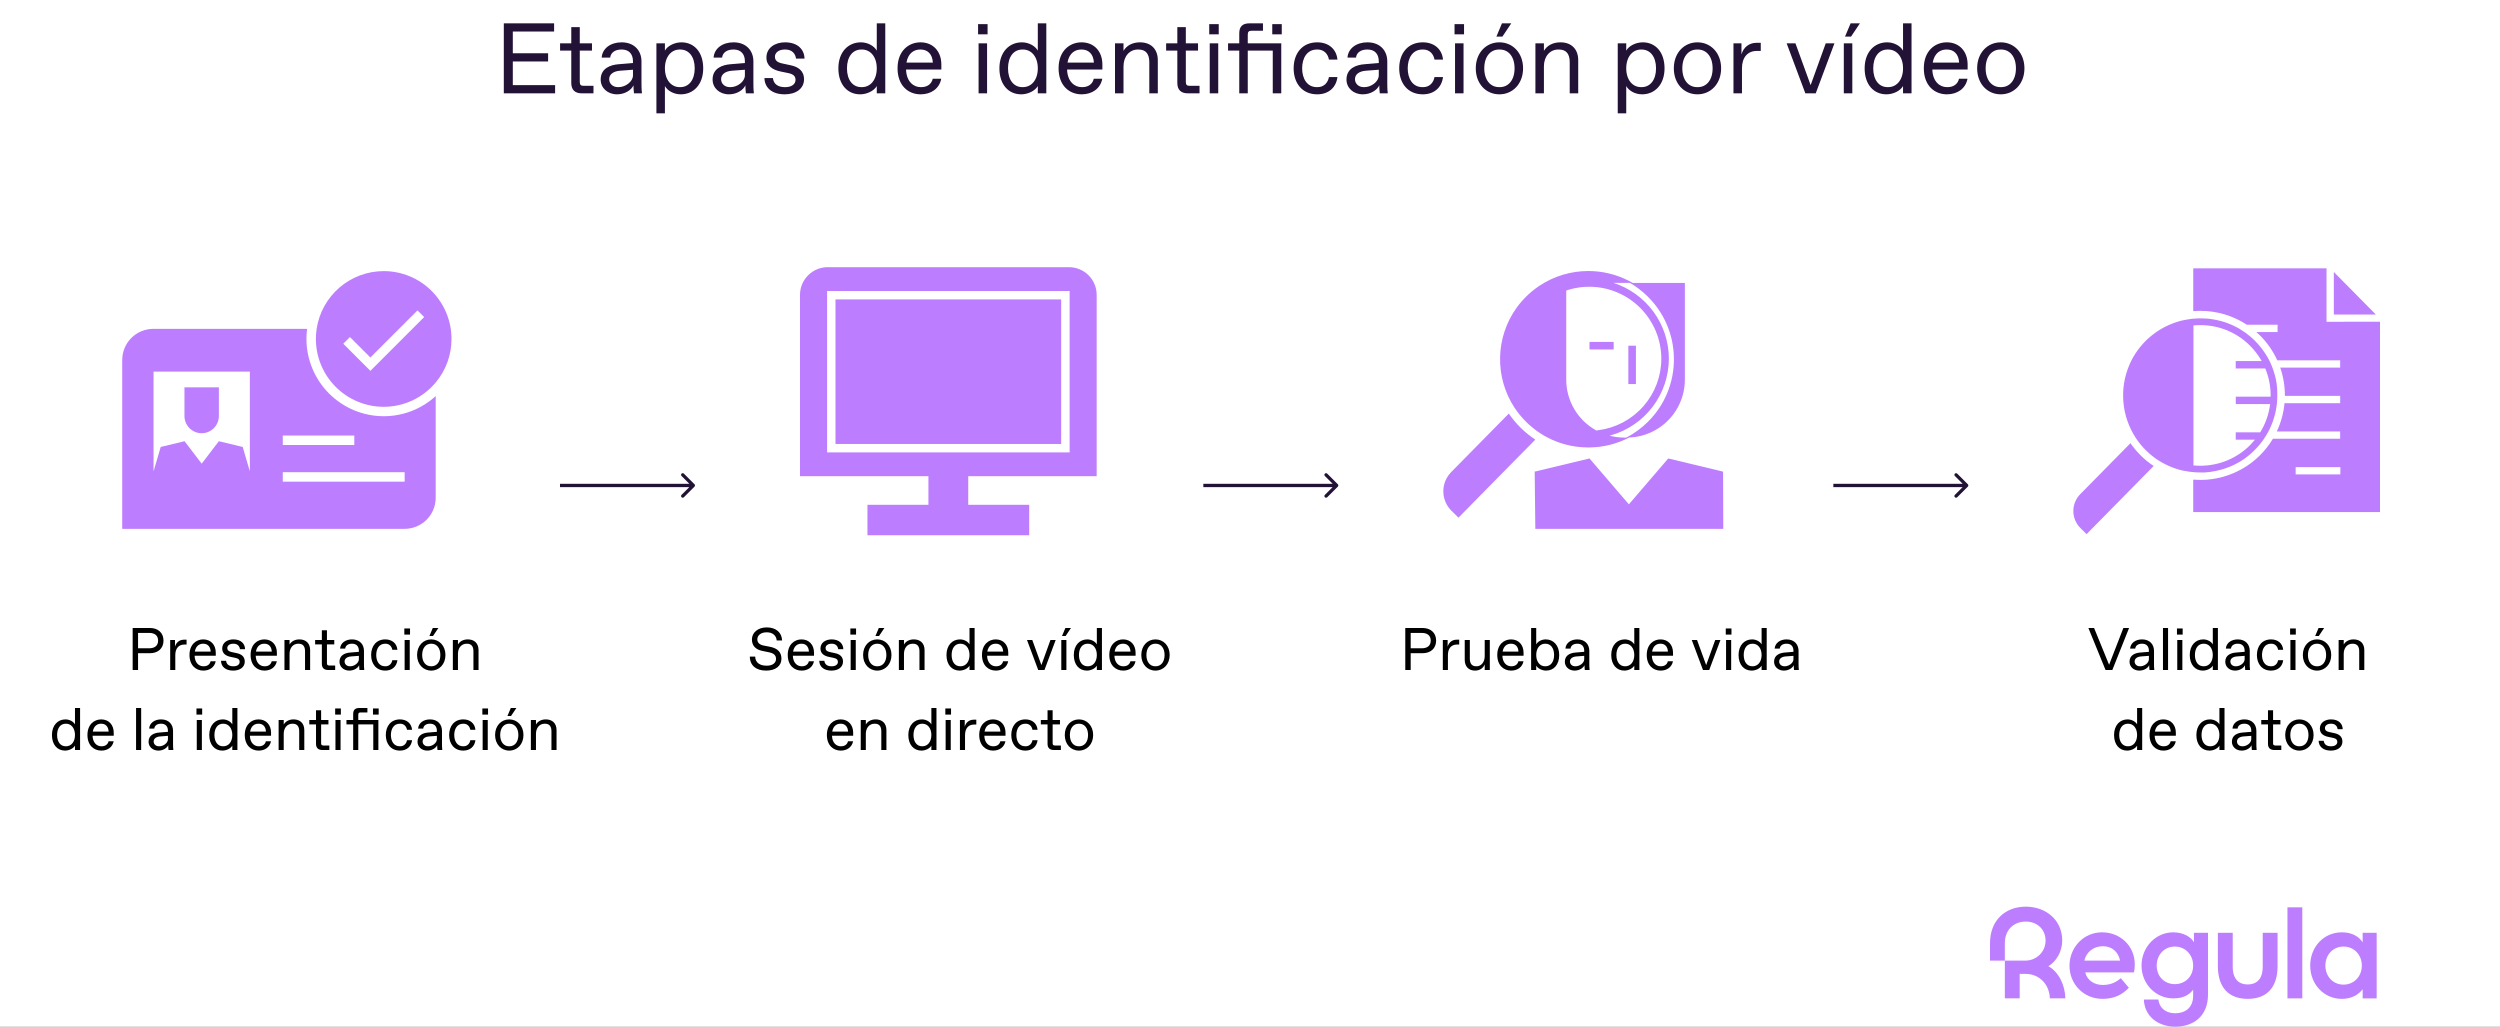 <svg width="750" height="308" viewBox="0 0 750 308" fill="none" xmlns="http://www.w3.org/2000/svg">
<rect x="0" y="0" width="750" height="308" fill="#808080" stroke="none"/>
<g clip-path="url(#clip0_395_4040)">
<rect width="750" height="308" fill="white"/>
<path d="M166.533 28H151.143V7H166.233V9.46H153.843V15.97H164.433V18.43H153.843V25.54H166.533V28ZM178.043 28H174.533C172.493 28 171.383 26.95 171.383 24.91V15.19H168.023V13H171.383V8.14H173.933V13H177.593V15.19H173.933V24.55C173.933 25.45 174.233 25.75 175.133 25.75H178.043V28ZM185.093 28.3C182.303 28.3 180.203 26.41 180.203 23.86C180.203 20.47 183.173 19.45 185.573 19.27L189.893 18.91V18.4C189.893 16.15 188.633 14.86 186.563 14.86H186.353C184.673 14.86 183.233 15.67 183.053 17.29H180.503C180.683 14.56 183.143 12.7 186.473 12.7C190.433 12.7 192.443 15.34 192.443 18.4V24.7C192.443 25.6 192.443 26.95 192.593 28H190.193C190.073 27.28 190.043 25.96 190.043 25.6C189.443 26.95 187.553 28.3 185.093 28.3ZM185.363 26.14H185.633C187.553 26.14 189.893 24.55 189.893 22.6V20.92L185.963 21.22C184.073 21.37 182.753 22.27 182.753 23.74C182.753 25.12 183.863 26.14 185.363 26.14ZM199.473 34H196.923V13H199.473V15.19C200.253 13.75 202.383 12.7 204.423 12.7C208.233 12.7 210.963 15.61 210.963 20.5C210.963 25.39 208.023 28.3 204.243 28.3C202.173 28.3 200.253 27.25 199.473 25.81V34ZM203.883 26.14H204.093C206.673 26.14 208.413 23.98 208.413 20.5C208.413 17.02 206.673 14.86 204.093 14.86H203.883C201.393 14.86 199.473 17.02 199.473 20.5C199.473 23.98 201.393 26.14 203.883 26.14ZM218.667 28.3C215.877 28.3 213.777 26.41 213.777 23.86C213.777 20.47 216.747 19.45 219.147 19.27L223.467 18.91V18.4C223.467 16.15 222.207 14.86 220.137 14.86H219.927C218.247 14.86 216.807 15.67 216.627 17.29H214.077C214.257 14.56 216.717 12.7 220.047 12.7C224.007 12.7 226.017 15.34 226.017 18.4V24.7C226.017 25.6 226.017 26.95 226.167 28H223.767C223.647 27.28 223.617 25.96 223.617 25.6C223.017 26.95 221.127 28.3 218.667 28.3ZM218.937 26.14H219.207C221.127 26.14 223.467 24.55 223.467 22.6V20.92L219.537 21.22C217.647 21.37 216.327 22.27 216.327 23.74C216.327 25.12 217.437 26.14 218.937 26.14ZM235.418 28.3C231.488 28.3 229.388 26.23 229.328 23.41H231.878C232.058 25.3 233.528 26.14 235.388 26.14H235.658C237.398 26.14 238.658 25.3 238.658 23.95C238.658 22.93 238.088 22.24 236.408 21.91L234.218 21.46C231.848 20.98 229.928 19.81 229.928 17.26C229.928 14.29 232.568 12.7 235.508 12.7C239.378 12.7 241.298 14.89 241.358 17.59H238.808C238.628 16.15 237.638 14.86 235.658 14.86H235.388C233.588 14.86 232.478 15.85 232.478 16.99C232.478 18.13 233.168 18.73 234.788 19.06L237.158 19.57C239.378 20.02 241.208 21.16 241.208 23.8C241.208 26.56 238.838 28.3 235.418 28.3ZM258.052 28.3C254.242 28.3 251.512 25.39 251.512 20.5C251.512 15.61 254.452 12.7 258.262 12.7C260.302 12.7 262.222 13.75 263.032 15.19V7H265.582V28H263.032V25.81C262.222 27.25 260.092 28.3 258.052 28.3ZM258.382 26.14H258.592C261.112 26.14 263.032 23.98 263.032 20.5C263.032 17.02 261.112 14.86 258.592 14.86H258.382C255.802 14.86 254.092 17.02 254.092 20.5C254.092 23.98 255.802 26.14 258.382 26.14ZM276.195 28.3C272.475 28.3 269.265 25.69 269.265 20.47C269.265 15.25 272.625 12.7 276.135 12.7C279.975 12.7 282.405 15.46 282.405 19.36V20.86H271.815C271.935 24.55 274.125 26.14 276.165 26.14H276.405C278.055 26.14 279.435 25.33 279.825 23.62H282.375C281.805 26.62 279.285 28.3 276.195 28.3ZM271.935 18.79H279.855C279.735 16.18 278.205 14.86 276.255 14.86H276.015C274.335 14.86 272.445 15.82 271.935 18.79ZM296.274 10.3H293.424V7.24H296.274V10.3ZM296.124 28H293.574V13H296.124V28ZM306.362 28.3C302.552 28.3 299.822 25.39 299.822 20.5C299.822 15.61 302.762 12.7 306.572 12.7C308.612 12.7 310.532 13.75 311.342 15.19V7H313.892V28H311.342V25.81C310.532 27.25 308.402 28.3 306.362 28.3ZM306.692 26.14H306.902C309.422 26.14 311.342 23.98 311.342 20.5C311.342 17.02 309.422 14.86 306.902 14.86H306.692C304.112 14.86 302.402 17.02 302.402 20.5C302.402 23.98 304.112 26.14 306.692 26.14ZM324.506 28.3C320.786 28.3 317.576 25.69 317.576 20.47C317.576 15.25 320.936 12.7 324.446 12.7C328.286 12.7 330.716 15.46 330.716 19.36V20.86H320.126C320.246 24.55 322.436 26.14 324.476 26.14H324.716C326.366 26.14 327.746 25.33 328.136 23.62H330.686C330.116 26.62 327.596 28.3 324.506 28.3ZM320.246 18.79H328.166C328.046 16.18 326.516 14.86 324.566 14.86H324.326C322.646 14.86 320.756 15.82 320.246 18.79ZM337.051 28H334.501V13H337.051V15.25C337.921 13.78 339.571 12.7 342.001 12.7C345.301 12.7 347.341 14.74 347.341 18.04V28H344.791V18.64C344.791 16.24 343.801 14.86 341.581 14.86H341.341C338.851 14.86 337.051 16.93 337.051 19.9V28ZM359.859 28H356.349C354.309 28 353.199 26.95 353.199 24.91V15.19H349.839V13H353.199V8.14H355.749V13H359.409V15.19H355.749V24.55C355.749 25.45 356.049 25.75 356.949 25.75H359.859V28ZM365.619 10.3H362.769V7.24H365.619V10.3ZM365.469 28H362.919V13H365.469V28ZM374.328 28H371.778V15.19H368.418V13H371.778V10C371.778 7.96 372.768 7 374.838 7H378.888V9.22H375.528C374.628 9.22 374.328 9.52 374.328 10.42V13H384.378V28H381.828V15.19H374.328V28ZM384.528 10.3H381.678V7.24H384.528V10.3ZM395.174 28.3C390.614 28.3 388.094 24.91 388.094 20.5C388.094 16.09 390.614 12.7 395.174 12.7C398.534 12.7 400.934 14.68 401.234 17.89H398.684C398.384 16.12 397.124 14.86 395.324 14.86H395.054C392.054 14.86 390.644 17.5 390.644 20.5C390.644 23.5 392.054 26.14 395.054 26.14H395.324C397.124 26.14 398.384 24.85 398.684 23.11H401.234C400.844 26.29 398.534 28.3 395.174 28.3ZM408.833 28.3C406.043 28.3 403.943 26.41 403.943 23.86C403.943 20.47 406.913 19.45 409.313 19.27L413.633 18.91V18.4C413.633 16.15 412.373 14.86 410.303 14.86H410.093C408.413 14.86 406.973 15.67 406.793 17.29H404.243C404.423 14.56 406.883 12.7 410.213 12.7C414.173 12.7 416.183 15.34 416.183 18.4V24.7C416.183 25.6 416.183 26.95 416.333 28H413.933C413.813 27.28 413.783 25.96 413.783 25.6C413.183 26.95 411.293 28.3 408.833 28.3ZM409.103 26.14H409.373C411.293 26.14 413.633 24.55 413.633 22.6V20.92L409.703 21.22C407.813 21.37 406.493 22.27 406.493 23.74C406.493 25.12 407.603 26.14 409.103 26.14ZM426.844 28.3C422.284 28.3 419.764 24.91 419.764 20.5C419.764 16.09 422.284 12.7 426.844 12.7C430.204 12.7 432.604 14.68 432.904 17.89H430.354C430.054 16.12 428.794 14.86 426.994 14.86H426.724C423.724 14.86 422.314 17.5 422.314 20.5C422.314 23.5 423.724 26.14 426.724 26.14H426.994C428.794 26.14 430.054 24.85 430.354 23.11H432.904C432.514 26.29 430.204 28.3 426.844 28.3ZM439.213 10.3H436.363V7.24H439.213V10.3ZM439.063 28H436.513V13H439.063V28ZM450.712 10.99H448.912L450.592 7H453.382L450.712 10.99ZM449.812 28.3C445.822 28.3 442.732 25.15 442.732 20.5C442.732 15.85 445.822 12.7 449.812 12.7C453.802 12.7 456.922 15.85 456.922 20.5C456.922 25.15 453.802 28.3 449.812 28.3ZM449.692 26.14H449.962C452.482 26.14 454.372 24.07 454.372 20.5C454.372 16.93 452.482 14.86 449.962 14.86H449.692C447.172 14.86 445.282 16.93 445.282 20.5C445.282 24.07 447.172 26.14 449.692 26.14ZM463.174 28H460.624V13H463.174V15.25C464.044 13.78 465.694 12.7 468.124 12.7C471.424 12.7 473.464 14.74 473.464 18.04V28H470.914V18.64C470.914 16.24 469.924 14.86 467.704 14.86H467.464C464.974 14.86 463.174 16.93 463.174 19.9V28ZM487.872 34H485.322V13H487.872V15.19C488.652 13.75 490.782 12.7 492.822 12.7C496.632 12.7 499.362 15.61 499.362 20.5C499.362 25.39 496.422 28.3 492.642 28.3C490.572 28.3 488.652 27.25 487.872 25.81V34ZM492.282 26.14H492.492C495.072 26.14 496.812 23.98 496.812 20.5C496.812 17.02 495.072 14.86 492.492 14.86H492.282C489.792 14.86 487.872 17.02 487.872 20.5C487.872 23.98 489.792 26.14 492.282 26.14ZM509.226 28.3C505.236 28.3 502.146 25.15 502.146 20.5C502.146 15.85 505.236 12.7 509.226 12.7C513.216 12.7 516.336 15.85 516.336 20.5C516.336 25.15 513.216 28.3 509.226 28.3ZM509.106 26.14H509.376C511.896 26.14 513.786 24.07 513.786 20.5C513.786 16.93 511.896 14.86 509.376 14.86H509.106C506.586 14.86 504.696 16.93 504.696 20.5C504.696 24.07 506.586 26.14 509.106 26.14ZM522.589 28H520.039V13H522.439V16.33C523.069 14.05 524.899 12.85 526.879 12.85H528.229V15.28H527.029C524.269 15.28 522.589 17.26 522.589 20.5V28ZM543.192 25.54L547.722 13H550.332L544.722 28H541.602L535.992 13H538.632L543.192 25.54ZM555.304 10.99H553.504L555.184 7H557.974L555.304 10.99ZM555.694 28H553.144V13H555.694V28ZM565.932 28.3C562.122 28.3 559.392 25.39 559.392 20.5C559.392 15.61 562.332 12.7 566.142 12.7C568.182 12.7 570.102 13.75 570.912 15.19V7H573.462V28H570.912V25.81C570.102 27.25 567.972 28.3 565.932 28.3ZM566.262 26.14H566.472C568.992 26.14 570.912 23.98 570.912 20.5C570.912 17.02 568.992 14.86 566.472 14.86H566.262C563.682 14.86 561.972 17.02 561.972 20.5C561.972 23.98 563.682 26.14 566.262 26.14ZM584.076 28.3C580.356 28.3 577.146 25.69 577.146 20.47C577.146 15.25 580.506 12.7 584.016 12.7C587.856 12.7 590.286 15.46 590.286 19.36V20.86H579.696C579.816 24.55 582.006 26.14 584.046 26.14H584.286C585.936 26.14 587.316 25.33 587.706 23.62H590.256C589.686 26.62 587.166 28.3 584.076 28.3ZM579.816 18.79H587.736C587.616 16.18 586.086 14.86 584.136 14.86H583.896C582.216 14.86 580.326 15.82 579.816 18.79ZM600.222 28.3C596.232 28.3 593.142 25.15 593.142 20.5C593.142 15.85 596.232 12.7 600.222 12.7C604.212 12.7 607.332 15.85 607.332 20.5C607.332 25.15 604.212 28.3 600.222 28.3ZM600.102 26.14H600.372C602.892 26.14 604.782 24.07 604.782 20.5C604.782 16.93 602.892 14.86 600.372 14.86H600.102C597.582 14.86 595.692 16.93 595.692 20.5C595.692 24.07 597.582 26.14 600.102 26.14Z" fill="#211236"/>
<path d="M614.519 289.863C616.949 288.374 618.667 285.423 618.667 282.18C618.667 276.023 613.819 272 607.735 272C601.65 272 597 276.022 597 282.974V288.188H601.452V282.974C601.452 278.803 604.272 276.469 607.735 276.469C611.197 276.469 613.67 278.852 613.67 282.18C613.67 285.507 610.999 288.188 607.537 288.188H601.453V299.509H605.905V292.16H607.636C611.989 292.16 614.858 295.537 614.957 299.509H619.606C619.524 295.577 617.651 291.61 614.519 289.863Z" fill="#BD7DFF"/>
<path d="M708.795 279.847V282.678C707.608 280.89 705.531 279.698 702.562 279.698C697.121 279.698 693.064 284.068 693.064 289.679C693.064 295.241 697.121 299.661 702.562 299.661C705.382 299.661 707.41 298.518 708.795 296.78V299.512H713V279.847H708.795ZM703.057 295.389C699.891 295.389 697.616 292.907 697.616 289.678C697.616 286.45 699.891 283.968 703.057 283.968C706.223 283.968 708.548 286.45 708.548 289.678C708.548 292.907 706.223 295.389 703.057 295.389Z" fill="#BD7DFF"/>
<path d="M678.818 290.025C678.818 293.898 676.839 295.338 674.316 295.338C671.794 295.338 669.815 293.898 669.815 290.025V279.846H665.363V289.827C665.363 296.381 668.727 299.658 674.316 299.658C679.906 299.658 683.27 296.381 683.27 289.827V279.846H678.818V290.025Z" fill="#BD7DFF"/>
<path d="M630.589 279.696C625.098 279.696 620.845 284.215 620.845 289.727C620.845 295.239 625.099 299.659 630.738 299.659C634.152 299.659 636.625 298.466 638.653 296.331L636.23 293.451C634.894 294.643 633.212 295.487 630.838 295.487C628.464 295.487 626.238 294.295 625.545 291.714H640.188C640.336 291.018 640.435 290.422 640.435 289.33C640.434 283.768 636.081 279.696 630.589 279.696ZM625.297 288.188C625.89 285.605 628.067 283.868 630.837 283.868C633.608 283.868 635.487 285.556 636.031 288.188H625.297Z" fill="#BD7DFF"/>
<path d="M690.69 272.199H686.238V299.51H690.69V272.199Z" fill="#BD7DFF"/>
<path d="M658.191 282.678C657.202 280.99 654.926 279.698 651.958 279.698C646.764 279.698 642.46 284.068 642.46 289.679C642.46 295.241 646.764 299.511 651.958 299.511C654.777 299.511 656.558 298.667 657.943 296.928V298.715C657.943 302.588 655.222 303.979 652.601 303.979C649.979 303.979 647.902 302.688 647.506 299.857H643.153C643.35 304.823 647.308 308 652.601 308C657.893 308 662.395 304.972 662.395 298.417V279.847H658.19V282.678H658.191ZM652.452 295.24C649.287 295.24 647.012 292.907 647.012 289.678C647.012 286.45 649.287 283.968 652.452 283.968C655.618 283.968 657.944 286.45 657.944 289.678C657.944 292.907 655.618 295.24 652.452 295.24Z" fill="#BD7DFF"/>
<path d="M41.418 201H39.798V188.4H45.018C47.304 188.4 49.05 189.75 49.05 192.18C49.05 194.61 47.304 195.96 45.018 195.96H41.418V201ZM41.418 189.876V194.484H44.748C46.422 194.484 47.43 193.71 47.43 192.18C47.43 190.65 46.422 189.876 44.748 189.876H41.418ZM52.589 201H51.059V192H52.499V193.998C52.877 192.63 53.975 191.91 55.163 191.91H55.973V193.368H55.253C53.597 193.368 52.589 194.556 52.589 196.5V201ZM61.005 201.18C58.773 201.18 56.847 199.614 56.847 196.482C56.847 193.35 58.863 191.82 60.969 191.82C63.273 191.82 64.731 193.476 64.731 195.816V196.716H58.377C58.449 198.93 59.763 199.884 60.987 199.884H61.131C62.121 199.884 62.949 199.398 63.183 198.372H64.713C64.371 200.172 62.859 201.18 61.005 201.18ZM58.449 195.474H63.201C63.129 193.908 62.211 193.116 61.041 193.116H60.897C59.889 193.116 58.755 193.692 58.449 195.474ZM69.954 201.18C67.596 201.18 66.336 199.938 66.3 198.246H67.83C67.938 199.38 68.82 199.884 69.936 199.884H70.098C71.142 199.884 71.898 199.38 71.898 198.57C71.898 197.958 71.556 197.544 70.548 197.346L69.234 197.076C67.812 196.788 66.66 196.086 66.66 194.556C66.66 192.774 68.244 191.82 70.008 191.82C72.33 191.82 73.482 193.134 73.518 194.754H71.988C71.88 193.89 71.286 193.116 70.098 193.116H69.936C68.856 193.116 68.19 193.71 68.19 194.394C68.19 195.078 68.604 195.438 69.576 195.636L70.998 195.942C72.33 196.212 73.428 196.896 73.428 198.48C73.428 200.136 72.006 201.18 69.954 201.18ZM79.339 201.18C77.107 201.18 75.181 199.614 75.181 196.482C75.181 193.35 77.197 191.82 79.303 191.82C81.607 191.82 83.065 193.476 83.065 195.816V196.716H76.711C76.783 198.93 78.097 199.884 79.321 199.884H79.465C80.455 199.884 81.283 199.398 81.517 198.372H83.047C82.705 200.172 81.193 201.18 79.339 201.18ZM76.783 195.474H81.535C81.463 193.908 80.545 193.116 79.375 193.116H79.231C78.223 193.116 77.089 193.692 76.783 195.474ZM86.866 201H85.336V192H86.866V193.35C87.388 192.468 88.378 191.82 89.836 191.82C91.816 191.82 93.04 193.044 93.04 195.024V201H91.51V195.384C91.51 193.944 90.916 193.116 89.584 193.116H89.44C87.946 193.116 86.866 194.358 86.866 196.14V201ZM100.551 201H98.445C97.221 201 96.555 200.37 96.555 199.146V193.314H94.539V192H96.555V189.084H98.085V192H100.281V193.314H98.085V198.93C98.085 199.47 98.265 199.65 98.805 199.65H100.551V201ZM104.781 201.18C103.107 201.18 101.847 200.046 101.847 198.516C101.847 196.482 103.629 195.87 105.069 195.762L107.661 195.546V195.24C107.661 193.89 106.905 193.116 105.663 193.116H105.537C104.529 193.116 103.665 193.602 103.557 194.574H102.027C102.135 192.936 103.611 191.82 105.609 191.82C107.985 191.82 109.191 193.404 109.191 195.24V199.02C109.191 199.56 109.191 200.37 109.281 201H107.841C107.769 200.568 107.751 199.776 107.751 199.56C107.391 200.37 106.257 201.18 104.781 201.18ZM104.943 199.884H105.105C106.257 199.884 107.661 198.93 107.661 197.76V196.752L105.303 196.932C104.169 197.022 103.377 197.562 103.377 198.444C103.377 199.272 104.043 199.884 104.943 199.884ZM115.587 201.18C112.851 201.18 111.339 199.146 111.339 196.5C111.339 193.854 112.851 191.82 115.587 191.82C117.603 191.82 119.043 193.008 119.223 194.934H117.693C117.513 193.872 116.757 193.116 115.677 193.116H115.515C113.715 193.116 112.869 194.7 112.869 196.5C112.869 198.3 113.715 199.884 115.515 199.884H115.677C116.757 199.884 117.513 199.11 117.693 198.066H119.223C118.989 199.974 117.603 201.18 115.587 201.18ZM123.009 190.38H121.299V188.544H123.009V190.38ZM122.919 201H121.389V192H122.919V201ZM129.908 190.794H128.828L129.836 188.4H131.51L129.908 190.794ZM129.368 201.18C126.974 201.18 125.12 199.29 125.12 196.5C125.12 193.71 126.974 191.82 129.368 191.82C131.762 191.82 133.634 193.71 133.634 196.5C133.634 199.29 131.762 201.18 129.368 201.18ZM129.296 199.884H129.458C130.97 199.884 132.104 198.642 132.104 196.5C132.104 194.358 130.97 193.116 129.458 193.116H129.296C127.784 193.116 126.65 194.358 126.65 196.5C126.65 198.642 127.784 199.884 129.296 199.884ZM137.386 201H135.856V192H137.386V193.35C137.908 192.468 138.898 191.82 140.356 191.82C142.336 191.82 143.56 193.044 143.56 195.024V201H142.03V195.384C142.03 193.944 141.436 193.116 140.104 193.116H139.96C138.466 193.116 137.386 194.358 137.386 196.14V201ZM19.506 225.18C17.22 225.18 15.582 223.434 15.582 220.5C15.582 217.566 17.346 215.82 19.632 215.82C20.856 215.82 22.008 216.45 22.494 217.314V212.4H24.024V225H22.494V223.686C22.008 224.55 20.73 225.18 19.506 225.18ZM19.704 223.884H19.83C21.342 223.884 22.494 222.588 22.494 220.5C22.494 218.412 21.342 217.116 19.83 217.116H19.704C18.156 217.116 17.13 218.412 17.13 220.5C17.13 222.588 18.156 223.884 19.704 223.884ZM30.393 225.18C28.161 225.18 26.235 223.614 26.235 220.482C26.235 217.35 28.251 215.82 30.357 215.82C32.661 215.82 34.119 217.476 34.119 219.816V220.716H27.765C27.837 222.93 29.151 223.884 30.375 223.884H30.519C31.509 223.884 32.337 223.398 32.571 222.372H34.101C33.759 224.172 32.247 225.18 30.393 225.18ZM27.837 219.474H32.589C32.517 217.908 31.599 217.116 30.429 217.116H30.285C29.277 217.116 28.143 217.692 27.837 219.474ZM42.35 225H40.82V212.4H42.35V225ZM47.503 225.18C45.829 225.18 44.569 224.046 44.569 222.516C44.569 220.482 46.351 219.87 47.791 219.762L50.383 219.546V219.24C50.383 217.89 49.627 217.116 48.385 217.116H48.259C47.251 217.116 46.387 217.602 46.279 218.574H44.749C44.857 216.936 46.333 215.82 48.331 215.82C50.707 215.82 51.913 217.404 51.913 219.24V223.02C51.913 223.56 51.913 224.37 52.003 225H50.563C50.491 224.568 50.473 223.776 50.473 223.56C50.113 224.37 48.979 225.18 47.503 225.18ZM47.665 223.884H47.827C48.979 223.884 50.383 222.93 50.383 221.76V220.752L48.025 220.932C46.891 221.022 46.099 221.562 46.099 222.444C46.099 223.272 46.765 223.884 47.665 223.884ZM60.651 214.38H58.941V212.544H60.651V214.38ZM60.56 225H59.031V216H60.56V225ZM66.704 225.18C64.418 225.18 62.78 223.434 62.78 220.5C62.78 217.566 64.544 215.82 66.83 215.82C68.054 215.82 69.206 216.45 69.692 217.314V212.4H71.222V225H69.692V223.686C69.206 224.55 67.928 225.18 66.704 225.18ZM66.902 223.884H67.028C68.54 223.884 69.692 222.588 69.692 220.5C69.692 218.412 68.54 217.116 67.028 217.116H66.902C65.354 217.116 64.328 218.412 64.328 220.5C64.328 222.588 65.354 223.884 66.902 223.884ZM77.59 225.18C75.358 225.18 73.432 223.614 73.432 220.482C73.432 217.35 75.448 215.82 77.554 215.82C79.858 215.82 81.316 217.476 81.316 219.816V220.716H74.962C75.034 222.93 76.348 223.884 77.572 223.884H77.716C78.706 223.884 79.534 223.398 79.768 222.372H81.298C80.956 224.172 79.444 225.18 77.59 225.18ZM75.034 219.474H79.786C79.714 217.908 78.796 217.116 77.626 217.116H77.482C76.474 217.116 75.34 217.692 75.034 219.474ZM85.117 225H83.587V216H85.117V217.35C85.639 216.468 86.629 215.82 88.087 215.82C90.067 215.82 91.291 217.044 91.291 219.024V225H89.761V219.384C89.761 217.944 89.167 217.116 87.835 217.116H87.691C86.197 217.116 85.117 218.358 85.117 220.14V225ZM98.802 225H96.696C95.472 225 94.806 224.37 94.806 223.146V217.314H92.79V216H94.806V213.084H96.336V216H98.532V217.314H96.336V222.93C96.336 223.47 96.516 223.65 97.056 223.65H98.802V225ZM102.258 214.38H100.548V212.544H102.258V214.38ZM102.168 225H100.638V216H102.168V225ZM107.483 225H105.953V217.314H103.937V216H105.953V214.2C105.953 212.976 106.547 212.4 107.789 212.4H110.219V213.732H108.203C107.663 213.732 107.483 213.912 107.483 214.452V216H113.513V225H111.983V217.314H107.483V225ZM113.603 214.38H111.893V212.544H113.603V214.38ZM119.99 225.18C117.254 225.18 115.742 223.146 115.742 220.5C115.742 217.854 117.254 215.82 119.99 215.82C122.006 215.82 123.446 217.008 123.626 218.934H122.096C121.916 217.872 121.16 217.116 120.08 217.116H119.918C118.118 217.116 117.272 218.7 117.272 220.5C117.272 222.3 118.118 223.884 119.918 223.884H120.08C121.16 223.884 121.916 223.11 122.096 222.066H123.626C123.392 223.974 122.006 225.18 119.99 225.18ZM128.186 225.18C126.512 225.18 125.252 224.046 125.252 222.516C125.252 220.482 127.034 219.87 128.474 219.762L131.066 219.546V219.24C131.066 217.89 130.31 217.116 129.068 217.116H128.942C127.934 217.116 127.07 217.602 126.962 218.574H125.432C125.54 216.936 127.016 215.82 129.014 215.82C131.39 215.82 132.596 217.404 132.596 219.24V223.02C132.596 223.56 132.596 224.37 132.686 225H131.246C131.174 224.568 131.156 223.776 131.156 223.56C130.796 224.37 129.662 225.18 128.186 225.18ZM128.348 223.884H128.51C129.662 223.884 131.066 222.93 131.066 221.76V220.752L128.708 220.932C127.574 221.022 126.782 221.562 126.782 222.444C126.782 223.272 127.448 223.884 128.348 223.884ZM138.992 225.18C136.256 225.18 134.744 223.146 134.744 220.5C134.744 217.854 136.256 215.82 138.992 215.82C141.008 215.82 142.448 217.008 142.628 218.934H141.098C140.918 217.872 140.162 217.116 139.082 217.116H138.92C137.12 217.116 136.274 218.7 136.274 220.5C136.274 222.3 137.12 223.884 138.92 223.884H139.082C140.162 223.884 140.918 223.11 141.098 222.066H142.628C142.394 223.974 141.008 225.18 138.992 225.18ZM146.414 214.38H144.704V212.544H146.414V214.38ZM146.324 225H144.794V216H146.324V225ZM153.313 214.794H152.233L153.241 212.4H154.915L153.313 214.794ZM152.773 225.18C150.379 225.18 148.525 223.29 148.525 220.5C148.525 217.71 150.379 215.82 152.773 215.82C155.167 215.82 157.039 217.71 157.039 220.5C157.039 223.29 155.167 225.18 152.773 225.18ZM152.701 223.884H152.863C154.375 223.884 155.509 222.642 155.509 220.5C155.509 218.358 154.375 217.116 152.863 217.116H152.701C151.189 217.116 150.055 218.358 150.055 220.5C150.055 222.642 151.189 223.884 152.701 223.884ZM160.791 225H159.261V216H160.791V217.35C161.313 216.468 162.303 215.82 163.761 215.82C165.741 215.82 166.965 217.044 166.965 219.024V225H165.435V219.384C165.435 217.944 164.841 217.116 163.509 217.116H163.365C161.871 217.116 160.791 218.358 160.791 220.14V225Z" fill="black"/>
<path d="M229.86 201.18C226.872 201.18 225 199.722 224.946 196.986H226.566C226.566 198.75 227.952 199.704 229.914 199.704H230.094C231.858 199.704 232.812 198.804 232.812 197.67C232.812 196.59 232.128 195.978 230.724 195.69L228.708 195.276C226.728 194.862 225.576 193.764 225.576 191.82C225.576 189.84 227.304 188.22 230.022 188.22C232.776 188.22 234.54 189.732 234.63 192.144H233.01C232.902 190.632 231.714 189.696 230.112 189.696H229.932C228.294 189.696 227.196 190.596 227.196 191.802C227.196 192.828 227.916 193.422 229.05 193.656L231.066 194.052C233.208 194.484 234.432 195.6 234.432 197.598C234.432 199.812 232.632 201.18 229.86 201.18ZM240.481 201.18C238.249 201.18 236.323 199.614 236.323 196.482C236.323 193.35 238.339 191.82 240.445 191.82C242.749 191.82 244.207 193.476 244.207 195.816V196.716H237.853C237.925 198.93 239.239 199.884 240.463 199.884H240.607C241.597 199.884 242.425 199.398 242.659 198.372H244.189C243.847 200.172 242.335 201.18 240.481 201.18ZM237.925 195.474H242.677C242.605 193.908 241.687 193.116 240.517 193.116H240.373C239.365 193.116 238.231 193.692 237.925 195.474ZM249.43 201.18C247.072 201.18 245.812 199.938 245.776 198.246H247.306C247.414 199.38 248.296 199.884 249.412 199.884H249.574C250.618 199.884 251.374 199.38 251.374 198.57C251.374 197.958 251.032 197.544 250.024 197.346L248.71 197.076C247.288 196.788 246.136 196.086 246.136 194.556C246.136 192.774 247.72 191.82 249.484 191.82C251.806 191.82 252.958 193.134 252.994 194.754H251.464C251.356 193.89 250.762 193.116 249.574 193.116H249.412C248.332 193.116 247.666 193.71 247.666 194.394C247.666 195.078 248.08 195.438 249.052 195.636L250.474 195.942C251.806 196.212 252.904 196.896 252.904 198.48C252.904 200.136 251.482 201.18 249.43 201.18ZM256.817 190.38H255.107V188.544H256.817V190.38ZM256.727 201H255.197V192H256.727V201ZM263.716 190.794H262.636L263.644 188.4H265.318L263.716 190.794ZM263.176 201.18C260.782 201.18 258.928 199.29 258.928 196.5C258.928 193.71 260.782 191.82 263.176 191.82C265.57 191.82 267.442 193.71 267.442 196.5C267.442 199.29 265.57 201.18 263.176 201.18ZM263.104 199.884H263.266C264.778 199.884 265.912 198.642 265.912 196.5C265.912 194.358 264.778 193.116 263.266 193.116H263.104C261.592 193.116 260.458 194.358 260.458 196.5C260.458 198.642 261.592 199.884 263.104 199.884ZM271.193 201H269.663V192H271.193V193.35C271.715 192.468 272.705 191.82 274.163 191.82C276.143 191.82 277.367 193.044 277.367 195.024V201H275.837V195.384C275.837 193.944 275.243 193.116 273.911 193.116H273.767C272.273 193.116 271.193 194.358 271.193 196.14V201ZM287.866 201.18C285.58 201.18 283.942 199.434 283.942 196.5C283.942 193.566 285.706 191.82 287.992 191.82C289.216 191.82 290.368 192.45 290.854 193.314V188.4H292.384V201H290.854V199.686C290.368 200.55 289.09 201.18 287.866 201.18ZM288.064 199.884H288.19C289.702 199.884 290.854 198.588 290.854 196.5C290.854 194.412 289.702 193.116 288.19 193.116H288.064C286.516 193.116 285.49 194.412 285.49 196.5C285.49 198.588 286.516 199.884 288.064 199.884ZM298.752 201.18C296.52 201.18 294.594 199.614 294.594 196.482C294.594 193.35 296.61 191.82 298.716 191.82C301.02 191.82 302.478 193.476 302.478 195.816V196.716H296.124C296.196 198.93 297.51 199.884 298.734 199.884H298.878C299.868 199.884 300.696 199.398 300.93 198.372H302.46C302.118 200.172 300.606 201.18 298.752 201.18ZM296.196 195.474H300.948C300.876 193.908 299.958 193.116 298.788 193.116H298.644C297.636 193.116 296.502 193.692 296.196 195.474ZM312.419 199.524L315.137 192H316.703L313.337 201H311.465L308.099 192H309.683L312.419 199.524ZM319.686 190.794H318.606L319.614 188.4H321.288L319.686 190.794ZM319.92 201H318.39V192H319.92V201ZM326.063 201.18C323.777 201.18 322.139 199.434 322.139 196.5C322.139 193.566 323.903 191.82 326.189 191.82C327.413 191.82 328.565 192.45 329.051 193.314V188.4H330.581V201H329.051V199.686C328.565 200.55 327.287 201.18 326.063 201.18ZM326.261 199.884H326.387C327.899 199.884 329.051 198.588 329.051 196.5C329.051 194.412 327.899 193.116 326.387 193.116H326.261C324.713 193.116 323.687 194.412 323.687 196.5C323.687 198.588 324.713 199.884 326.261 199.884ZM336.949 201.18C334.717 201.18 332.791 199.614 332.791 196.482C332.791 193.35 334.807 191.82 336.913 191.82C339.217 191.82 340.675 193.476 340.675 195.816V196.716H334.321C334.393 198.93 335.707 199.884 336.931 199.884H337.075C338.065 199.884 338.893 199.398 339.127 198.372H340.657C340.315 200.172 338.803 201.18 336.949 201.18ZM334.393 195.474H339.145C339.073 193.908 338.155 193.116 336.985 193.116H336.841C335.833 193.116 334.699 193.692 334.393 195.474ZM346.637 201.18C344.243 201.18 342.389 199.29 342.389 196.5C342.389 193.71 344.243 191.82 346.637 191.82C349.031 191.82 350.903 193.71 350.903 196.5C350.903 199.29 349.031 201.18 346.637 201.18ZM346.565 199.884H346.727C348.239 199.884 349.373 198.642 349.373 196.5C349.373 194.358 348.239 193.116 346.727 193.116H346.565C345.053 193.116 343.919 194.358 343.919 196.5C343.919 198.642 345.053 199.884 346.565 199.884ZM252.223 225.18C249.991 225.18 248.065 223.614 248.065 220.482C248.065 217.35 250.081 215.82 252.187 215.82C254.491 215.82 255.949 217.476 255.949 219.816V220.716H249.595C249.667 222.93 250.981 223.884 252.205 223.884H252.349C253.339 223.884 254.167 223.398 254.401 222.372H255.931C255.589 224.172 254.077 225.18 252.223 225.18ZM249.667 219.474H254.419C254.347 217.908 253.429 217.116 252.259 217.116H252.115C251.107 217.116 249.973 217.692 249.667 219.474ZM259.75 225H258.22V216H259.75V217.35C260.272 216.468 261.262 215.82 262.72 215.82C264.7 215.82 265.924 217.044 265.924 219.024V225H264.394V219.384C264.394 217.944 263.8 217.116 262.468 217.116H262.324C260.83 217.116 259.75 218.358 259.75 220.14V225ZM276.422 225.18C274.136 225.18 272.498 223.434 272.498 220.5C272.498 217.566 274.262 215.82 276.548 215.82C277.772 215.82 278.924 216.45 279.41 217.314V212.4H280.94V225H279.41V223.686C278.924 224.55 277.646 225.18 276.422 225.18ZM276.62 223.884H276.746C278.258 223.884 279.41 222.588 279.41 220.5C279.41 218.412 278.258 217.116 276.746 217.116H276.62C275.072 217.116 274.046 218.412 274.046 220.5C274.046 222.588 275.072 223.884 276.62 223.884ZM285.311 214.38H283.601V212.544H285.311V214.38ZM285.221 225H283.691V216H285.221V225ZM289.51 225H287.98V216H289.42V217.998C289.798 216.63 290.896 215.91 292.084 215.91H292.894V217.368H292.174C290.518 217.368 289.51 218.556 289.51 220.5V225ZM297.926 225.18C295.694 225.18 293.768 223.614 293.768 220.482C293.768 217.35 295.784 215.82 297.89 215.82C300.194 215.82 301.652 217.476 301.652 219.816V220.716H295.298C295.37 222.93 296.684 223.884 297.908 223.884H298.052C299.042 223.884 299.87 223.398 300.104 222.372H301.634C301.292 224.172 299.78 225.18 297.926 225.18ZM295.37 219.474H300.122C300.05 217.908 299.132 217.116 297.962 217.116H297.818C296.81 217.116 295.676 217.692 295.37 219.474ZM307.631 225.18C304.895 225.18 303.383 223.146 303.383 220.5C303.383 217.854 304.895 215.82 307.631 215.82C309.647 215.82 311.087 217.008 311.267 218.934H309.737C309.557 217.872 308.801 217.116 307.721 217.116H307.559C305.759 217.116 304.913 218.7 304.913 220.5C304.913 222.3 305.759 223.884 307.559 223.884H307.721C308.801 223.884 309.557 223.11 309.737 222.066H311.267C311.033 223.974 309.647 225.18 307.631 225.18ZM318.259 225H316.153C314.929 225 314.263 224.37 314.263 223.146V217.314H312.247V216H314.263V213.084H315.793V216H317.989V217.314H315.793V222.93C315.793 223.47 315.973 223.65 316.513 223.65H318.259V225ZM323.68 225.18C321.286 225.18 319.432 223.29 319.432 220.5C319.432 217.71 321.286 215.82 323.68 215.82C326.074 215.82 327.946 217.71 327.946 220.5C327.946 223.29 326.074 225.18 323.68 225.18ZM323.608 223.884H323.77C325.282 223.884 326.416 222.642 326.416 220.5C326.416 218.358 325.282 217.116 323.77 217.116H323.608C322.096 217.116 320.962 218.358 320.962 220.5C320.962 222.642 322.096 223.884 323.608 223.884Z" fill="black"/>
<path d="M423.206 201H421.586V188.4H426.806C429.092 188.4 430.838 189.75 430.838 192.18C430.838 194.61 429.092 195.96 426.806 195.96H423.206V201ZM423.206 189.876V194.484H426.536C428.21 194.484 429.218 193.71 429.218 192.18C429.218 190.65 428.21 189.876 426.536 189.876H423.206ZM434.377 201H432.847V192H434.287V193.998C434.665 192.63 435.763 191.91 436.951 191.91H437.761V193.368H437.041C435.385 193.368 434.377 194.556 434.377 196.5V201ZM442.497 201.18C440.481 201.18 439.419 199.83 439.419 197.94V192H440.949V197.58C440.949 199.11 441.579 199.884 442.875 199.884H443.037C444.243 199.884 445.413 198.75 445.413 196.86V192H446.943V201H445.413V199.29C445.035 200.352 444.027 201.18 442.497 201.18ZM453.34 201.18C451.108 201.18 449.182 199.614 449.182 196.482C449.182 193.35 451.198 191.82 453.304 191.82C455.608 191.82 457.066 193.476 457.066 195.816V196.716H450.712C450.784 198.93 452.098 199.884 453.322 199.884H453.466C454.456 199.884 455.284 199.398 455.518 198.372H457.048C456.706 200.172 455.194 201.18 453.34 201.18ZM450.784 195.474H455.536C455.464 193.908 454.546 193.116 453.376 193.116H453.232C452.224 193.116 451.09 193.692 450.784 195.474ZM463.837 201.18C462.613 201.18 461.335 200.55 460.867 199.686V201H459.337V188.4H460.867V193.314C461.335 192.45 462.487 191.82 463.729 191.82C465.997 191.82 467.761 193.566 467.761 196.5C467.761 199.434 466.123 201.18 463.837 201.18ZM463.513 199.884H463.639C465.187 199.884 466.231 198.588 466.231 196.5C466.231 194.412 465.187 193.116 463.639 193.116H463.513C462.019 193.116 460.867 194.412 460.867 196.5C460.867 198.588 462.019 199.884 463.513 199.884ZM472.384 201.18C470.71 201.18 469.45 200.046 469.45 198.516C469.45 196.482 471.232 195.87 472.672 195.762L475.264 195.546V195.24C475.264 193.89 474.508 193.116 473.266 193.116H473.14C472.132 193.116 471.268 193.602 471.16 194.574H469.63C469.738 192.936 471.214 191.82 473.212 191.82C475.588 191.82 476.794 193.404 476.794 195.24V199.02C476.794 199.56 476.794 200.37 476.884 201H475.444C475.372 200.568 475.354 199.776 475.354 199.56C474.994 200.37 473.86 201.18 472.384 201.18ZM472.546 199.884H472.708C473.86 199.884 475.264 198.93 475.264 197.76V196.752L472.906 196.932C471.772 197.022 470.98 197.562 470.98 198.444C470.98 199.272 471.646 199.884 472.546 199.884ZM487.295 201.18C485.009 201.18 483.371 199.434 483.371 196.5C483.371 193.566 485.135 191.82 487.421 191.82C488.645 191.82 489.797 192.45 490.283 193.314V188.4H491.813V201H490.283V199.686C489.797 200.55 488.519 201.18 487.295 201.18ZM487.493 199.884H487.619C489.131 199.884 490.283 198.588 490.283 196.5C490.283 194.412 489.131 193.116 487.619 193.116H487.493C485.945 193.116 484.919 194.412 484.919 196.5C484.919 198.588 485.945 199.884 487.493 199.884ZM498.182 201.18C495.95 201.18 494.024 199.614 494.024 196.482C494.024 193.35 496.04 191.82 498.146 191.82C500.45 191.82 501.908 193.476 501.908 195.816V196.716H495.554C495.626 198.93 496.94 199.884 498.164 199.884H498.308C499.298 199.884 500.126 199.398 500.36 198.372H501.89C501.548 200.172 500.036 201.18 498.182 201.18ZM495.626 195.474H500.378C500.306 193.908 499.388 193.116 498.218 193.116H498.074C497.066 193.116 495.932 193.692 495.626 195.474ZM511.849 199.524L514.567 192H516.133L512.767 201H510.895L507.529 192H509.113L511.849 199.524ZM519.44 190.38H517.73V188.544H519.44V190.38ZM519.35 201H517.82V192H519.35V201ZM525.493 201.18C523.207 201.18 521.569 199.434 521.569 196.5C521.569 193.566 523.333 191.82 525.619 191.82C526.843 191.82 527.995 192.45 528.481 193.314V188.4H530.011V201H528.481V199.686C527.995 200.55 526.717 201.18 525.493 201.18ZM525.691 199.884H525.817C527.329 199.884 528.481 198.588 528.481 196.5C528.481 194.412 527.329 193.116 525.817 193.116H525.691C524.143 193.116 523.117 194.412 523.117 196.5C523.117 198.588 524.143 199.884 525.691 199.884ZM535.155 201.18C533.481 201.18 532.221 200.046 532.221 198.516C532.221 196.482 534.003 195.87 535.443 195.762L538.035 195.546V195.24C538.035 193.89 537.279 193.116 536.037 193.116H535.911C534.903 193.116 534.039 193.602 533.931 194.574H532.401C532.509 192.936 533.985 191.82 535.983 191.82C538.359 191.82 539.565 193.404 539.565 195.24V199.02C539.565 199.56 539.565 200.37 539.655 201H538.215C538.143 200.568 538.125 199.776 538.125 199.56C537.765 200.37 536.631 201.18 535.155 201.18ZM535.317 199.884H535.479C536.631 199.884 538.035 198.93 538.035 197.76V196.752L535.677 196.932C534.543 197.022 533.751 197.562 533.751 198.444C533.751 199.272 534.417 199.884 535.317 199.884Z" fill="black"/>
<path d="M632.727 199.434L637.011 188.4H638.721L633.699 201H631.665L626.517 188.4H628.227L632.727 199.434ZM641.791 201.18C640.117 201.18 638.857 200.046 638.857 198.516C638.857 196.482 640.639 195.87 642.079 195.762L644.671 195.546V195.24C644.671 193.89 643.915 193.116 642.673 193.116H642.547C641.539 193.116 640.675 193.602 640.567 194.574H639.037C639.145 192.936 640.621 191.82 642.619 191.82C644.995 191.82 646.201 193.404 646.201 195.24V199.02C646.201 199.56 646.201 200.37 646.291 201H644.851C644.779 200.568 644.761 199.776 644.761 199.56C644.401 200.37 643.267 201.18 641.791 201.18ZM641.953 199.884H642.115C643.267 199.884 644.671 198.93 644.671 197.76V196.752L642.313 196.932C641.179 197.022 640.387 197.562 640.387 198.444C640.387 199.272 641.053 199.884 641.953 199.884ZM650.419 201H648.889V188.4H650.419V201ZM654.798 190.38H653.088V188.544H654.798V190.38ZM654.708 201H653.178V192H654.708V201ZM660.851 201.18C658.565 201.18 656.927 199.434 656.927 196.5C656.927 193.566 658.691 191.82 660.977 191.82C662.201 191.82 663.353 192.45 663.839 193.314V188.4H665.369V201H663.839V199.686C663.353 200.55 662.075 201.18 660.851 201.18ZM661.049 199.884H661.175C662.687 199.884 663.839 198.588 663.839 196.5C663.839 194.412 662.687 193.116 661.175 193.116H661.049C659.501 193.116 658.475 194.412 658.475 196.5C658.475 198.588 659.501 199.884 661.049 199.884ZM670.513 201.18C668.839 201.18 667.579 200.046 667.579 198.516C667.579 196.482 669.361 195.87 670.801 195.762L673.393 195.546V195.24C673.393 193.89 672.637 193.116 671.395 193.116H671.269C670.261 193.116 669.397 193.602 669.289 194.574H667.759C667.867 192.936 669.343 191.82 671.341 191.82C673.717 191.82 674.923 193.404 674.923 195.24V199.02C674.923 199.56 674.923 200.37 675.013 201H673.573C673.501 200.568 673.483 199.776 673.483 199.56C673.123 200.37 671.989 201.18 670.513 201.18ZM670.675 199.884H670.837C671.989 199.884 673.393 198.93 673.393 197.76V196.752L671.035 196.932C669.901 197.022 669.109 197.562 669.109 198.444C669.109 199.272 669.775 199.884 670.675 199.884ZM681.32 201.18C678.584 201.18 677.072 199.146 677.072 196.5C677.072 193.854 678.584 191.82 681.32 191.82C683.336 191.82 684.776 193.008 684.956 194.934H683.426C683.246 193.872 682.49 193.116 681.41 193.116H681.248C679.448 193.116 678.602 194.7 678.602 196.5C678.602 198.3 679.448 199.884 681.248 199.884H681.41C682.49 199.884 683.246 199.11 683.426 198.066H684.956C684.722 199.974 683.336 201.18 681.32 201.18ZM688.741 190.38H687.031V188.544H688.741V190.38ZM688.651 201H687.121V192H688.651V201ZM695.64 190.794H694.56L695.568 188.4H697.242L695.64 190.794ZM695.1 201.18C692.706 201.18 690.852 199.29 690.852 196.5C690.852 193.71 692.706 191.82 695.1 191.82C697.494 191.82 699.366 193.71 699.366 196.5C699.366 199.29 697.494 201.18 695.1 201.18ZM695.028 199.884H695.19C696.702 199.884 697.836 198.642 697.836 196.5C697.836 194.358 696.702 193.116 695.19 193.116H695.028C693.516 193.116 692.382 194.358 692.382 196.5C692.382 198.642 693.516 199.884 695.028 199.884ZM703.118 201H701.588V192H703.118V193.35C703.64 192.468 704.63 191.82 706.088 191.82C708.068 191.82 709.292 193.044 709.292 195.024V201H707.762V195.384C707.762 193.944 707.168 193.116 705.836 193.116H705.692C704.198 193.116 703.118 194.358 703.118 196.14V201ZM638.14 225.18C635.854 225.18 634.216 223.434 634.216 220.5C634.216 217.566 635.98 215.82 638.266 215.82C639.49 215.82 640.642 216.45 641.128 217.314V212.4H642.658V225H641.128V223.686C640.642 224.55 639.364 225.18 638.14 225.18ZM638.338 223.884H638.464C639.976 223.884 641.128 222.588 641.128 220.5C641.128 218.412 639.976 217.116 638.464 217.116H638.338C636.79 217.116 635.764 218.412 635.764 220.5C635.764 222.588 636.79 223.884 638.338 223.884ZM649.026 225.18C646.794 225.18 644.868 223.614 644.868 220.482C644.868 217.35 646.884 215.82 648.99 215.82C651.294 215.82 652.752 217.476 652.752 219.816V220.716H646.398C646.47 222.93 647.784 223.884 649.008 223.884H649.152C650.142 223.884 650.97 223.398 651.204 222.372H652.734C652.392 224.172 650.88 225.18 649.026 225.18ZM646.47 219.474H651.222C651.15 217.908 650.232 217.116 649.062 217.116H648.918C647.91 217.116 646.776 217.692 646.47 219.474ZM662.837 225.18C660.551 225.18 658.913 223.434 658.913 220.5C658.913 217.566 660.677 215.82 662.963 215.82C664.187 215.82 665.339 216.45 665.825 217.314V212.4H667.355V225H665.825V223.686C665.339 224.55 664.061 225.18 662.837 225.18ZM663.035 223.884H663.161C664.673 223.884 665.825 222.588 665.825 220.5C665.825 218.412 664.673 217.116 663.161 217.116H663.035C661.487 217.116 660.461 218.412 660.461 220.5C660.461 222.588 661.487 223.884 663.035 223.884ZM672.5 225.18C670.826 225.18 669.566 224.046 669.566 222.516C669.566 220.482 671.348 219.87 672.788 219.762L675.38 219.546V219.24C675.38 217.89 674.624 217.116 673.382 217.116H673.256C672.248 217.116 671.384 217.602 671.276 218.574H669.746C669.854 216.936 671.33 215.82 673.328 215.82C675.704 215.82 676.91 217.404 676.91 219.24V223.02C676.91 223.56 676.91 224.37 677 225H675.56C675.488 224.568 675.47 223.776 675.47 223.56C675.11 224.37 673.976 225.18 672.5 225.18ZM672.662 223.884H672.824C673.976 223.884 675.38 222.93 675.38 221.76V220.752L673.022 220.932C671.888 221.022 671.096 221.562 671.096 222.444C671.096 223.272 671.762 223.884 672.662 223.884ZM684.389 225H682.283C681.059 225 680.393 224.37 680.393 223.146V217.314H678.377V216H680.393V213.084H681.923V216H684.119V217.314H681.923V222.93C681.923 223.47 682.103 223.65 682.643 223.65H684.389V225ZM689.809 225.18C687.415 225.18 685.561 223.29 685.561 220.5C685.561 217.71 687.415 215.82 689.809 215.82C692.203 215.82 694.075 217.71 694.075 220.5C694.075 223.29 692.203 225.18 689.809 225.18ZM689.737 223.884H689.899C691.411 223.884 692.545 222.642 692.545 220.5C692.545 218.358 691.411 217.116 689.899 217.116H689.737C688.225 217.116 687.091 218.358 687.091 220.5C687.091 222.642 688.225 223.884 689.737 223.884ZM699.249 225.18C696.891 225.18 695.631 223.938 695.595 222.246H697.125C697.233 223.38 698.115 223.884 699.231 223.884H699.393C700.437 223.884 701.193 223.38 701.193 222.57C701.193 221.958 700.851 221.544 699.843 221.346L698.529 221.076C697.107 220.788 695.955 220.086 695.955 218.556C695.955 216.774 697.539 215.82 699.303 215.82C701.625 215.82 702.777 217.134 702.813 218.754H701.283C701.175 217.89 700.581 217.116 699.393 217.116H699.231C698.151 217.116 697.485 217.71 697.485 218.394C697.485 219.078 697.899 219.438 698.871 219.636L700.293 219.942C701.625 220.212 702.723 220.896 702.723 222.48C702.723 224.136 701.301 225.18 699.249 225.18Z" fill="black"/>
<path d="M115.117 124.866C108.971 124.859 103.078 122.414 98.732 118.068C94.385 113.722 91.941 107.829 91.934 101.683C91.933 100.671 91.999 99.66 92.13 98.656H46C43.525 98.656 41.151 99.64 39.401 101.39C37.65 103.14 36.667 105.514 36.667 107.99V158.656H121.377C123.852 158.656 126.226 157.673 127.977 155.923C129.727 154.172 130.71 151.798 130.71 149.323V118.823C126.451 122.716 120.887 124.872 115.117 124.866ZM84.824 130.663H106.29V133.496H84.84L84.824 130.663ZM46.064 111.473H74.957V141.42L72.81 134.086L65.654 132.366L60.51 139.1L55.37 132.366L48.214 134.086L46.064 141.42V111.473ZM121.397 144.5H84.83V141.666H121.397V144.5Z" fill="#BD7DFF"/>
<path d="M65.66 116.193V124.803C65.66 126.172 65.117 127.484 64.149 128.453C63.182 129.421 61.869 129.965 60.5 129.966C59.131 129.965 57.818 129.421 56.85 128.453C55.882 127.485 55.338 126.172 55.337 124.803V116.193H65.66Z" fill="#BD7DFF"/>
<path d="M115.117 81.333C110.243 81.334 105.531 83.084 101.837 86.265C98.144 89.446 95.714 93.846 94.99 98.666C94.842 99.668 94.767 100.68 94.767 101.693C94.768 107.087 96.91 112.26 100.722 116.076C104.535 119.891 109.706 122.038 115.1 122.043C118.074 122.046 121.012 121.396 123.706 120.139C126.401 118.881 128.786 117.047 130.694 114.766C133.773 111.107 135.458 106.476 135.45 101.693C135.454 99.021 134.93 96.374 133.91 93.904C132.89 91.434 131.393 89.189 129.504 87.298C127.616 85.407 125.373 83.907 122.904 82.883C120.436 81.86 117.789 81.333 115.117 81.333ZM111.117 111.253L102.98 103.116L104.98 101.116L111.114 107.25L125.25 93.116L127.25 95.116L111.117 111.253Z" fill="#BD7DFF"/>
<g clip-path="url(#clip1_395_4040)">
<path d="M456.233 128.365C454.901 127.053 453.698 125.615 452.64 124.073L435.357 141.623C433.829 143.175 432.98 145.271 432.997 147.45C433.014 149.628 433.896 151.711 435.448 153.239L437.539 155.296L460.591 131.887C459.028 130.856 457.569 129.677 456.233 128.365Z" fill="#BD7DFF"/>
<path d="M457.93 126.643C458.126 126.835 458.324 127.022 458.525 127.209C458.536 127.219 458.547 127.23 458.556 127.241C459.137 127.776 459.738 128.28 460.355 128.759L460.616 128.958L461.16 129.36C461.407 129.533 461.656 129.706 461.905 129.87C462.033 129.955 462.163 130.037 462.293 130.119L462.319 130.136C462.548 130.284 462.781 130.42 463.013 130.564L463.214 130.686C463.557 130.884 463.906 131.074 464.254 131.253L464.345 131.298C465.953 132.132 467.643 132.796 469.388 133.281C471.705 133.922 474.099 134.245 476.503 134.242H476.712C480.899 134.217 485.02 133.196 488.734 131.264C491.012 131.178 493.25 130.645 495.322 129.694C498.345 128.306 500.908 126.08 502.705 123.28C504.501 120.48 505.458 117.223 505.459 113.896V84.882H489.814C489.695 84.811 489.57 84.746 489.448 84.678C489.213 84.548 488.978 84.415 488.74 84.29L488.558 84.2C484.827 82.297 480.697 81.305 476.508 81.307C471.295 81.301 466.196 82.836 461.851 85.718L461.769 85.772C461.452 85.984 461.137 86.208 460.829 86.438L460.639 86.574C460.355 86.781 460.089 86.999 459.82 87.217L459.537 87.444C459.293 87.645 459.055 87.857 458.817 88.07C458.689 88.183 458.565 88.299 458.44 88.415C458.23 88.608 458.024 88.809 457.82 89.013L457.627 89.198L457.451 89.387C457.244 89.603 457.038 89.821 456.839 90.042C456.746 90.144 456.658 90.246 456.556 90.348C456.315 90.631 456.08 90.897 455.853 91.178L455.748 91.311C455.496 91.629 455.247 91.951 455.009 92.28C451.879 96.634 450.141 101.835 450.025 107.196C449.909 112.557 451.419 117.828 454.357 122.313C455.392 123.879 456.589 125.33 457.93 126.643ZM478.897 129.145C476.164 127.645 473.884 125.439 472.296 122.756C470.709 120.073 469.872 117.013 469.873 113.896V87.16C470.139 87.07 470.408 86.985 470.677 86.903C472.66 86.319 474.716 86.022 476.783 86.021C482.513 86.028 488.007 88.307 492.059 92.359C496.111 96.41 498.391 101.904 498.399 107.634C498.389 112.882 496.472 117.947 493.006 121.887C489.54 125.828 484.761 128.375 479.557 129.054C479.336 129.094 479.115 129.122 478.891 129.145H478.897ZM489.006 84.882C490.921 86.001 492.688 87.355 494.268 88.911C496.753 91.346 498.731 94.248 500.087 97.452C501.444 100.655 502.152 104.096 502.17 107.574C502.207 111.053 501.554 114.504 500.248 117.728C498.942 120.952 497.009 123.885 494.562 126.357C492.615 128.335 490.368 129.994 487.904 131.272H487.66C487.524 131.272 487.391 131.272 487.255 131.272C485.772 131.271 484.295 131.081 482.861 130.706C482.997 130.672 483.13 130.629 483.263 130.592C488.266 129.174 492.67 126.163 495.809 122.017C498.948 117.871 500.65 112.814 500.657 107.614C500.651 102.549 499.037 97.617 496.047 93.528C493.057 89.439 488.847 86.405 484.022 84.862H488.998L489.006 84.882Z" fill="#BD7DFF"/>
<path d="M516.914 141.487L500.473 137.537L488.66 151.301L476.848 137.537L460.406 141.487L460.596 158.739H516.988L516.914 141.487Z" fill="#BD7DFF"/>
<path d="M484.099 102.574H476.851V104.84H484.099V102.574Z" fill="#BD7DFF"/>
<path d="M490.774 103.707H488.507V115.219H490.774V103.707Z" fill="#BD7DFF"/>
</g>
<path d="M208.354 145.986C208.549 145.791 208.549 145.475 208.354 145.279L205.172 142.097C204.976 141.902 204.66 141.902 204.464 142.097C204.269 142.293 204.269 142.609 204.464 142.804L207.293 145.633L204.464 148.461C204.269 148.657 204.269 148.973 204.464 149.168C204.66 149.364 204.976 149.364 205.172 149.168L208.354 145.986ZM168 145.633V146.133H208V145.633V145.133H168V145.633Z" fill="#211236"/>
<path d="M401.354 145.986C401.549 145.791 401.549 145.475 401.354 145.279L398.172 142.097C397.976 141.902 397.66 141.902 397.464 142.097C397.269 142.293 397.269 142.609 397.464 142.804L400.293 145.633L397.464 148.461C397.269 148.657 397.269 148.973 397.464 149.168C397.66 149.364 397.976 149.364 398.172 149.168L401.354 145.986ZM361 145.633V146.133H401V145.633V145.133H361V145.633Z" fill="#211236"/>
<path d="M590.354 145.986C590.549 145.791 590.549 145.475 590.354 145.279L587.172 142.097C586.976 141.902 586.66 141.902 586.464 142.097C586.269 142.293 586.269 142.609 586.464 142.804L589.293 145.633L586.464 148.461C586.269 148.657 586.269 148.973 586.464 149.168C586.66 149.364 586.976 149.364 587.172 149.168L590.354 145.986ZM550 145.633V146.133H590V145.633V145.133H550V145.633Z" fill="#211236"/>
<path d="M669.874 139.651L669.792 139.689L669.753 139.705L669.676 139.741C669.467 139.836 669.256 139.931 669.046 140.016C668.835 140.101 668.636 140.188 668.431 140.273L668.371 140.294L667.8 140.502C667.561 140.587 667.322 140.667 667.08 140.744C666.91 140.798 666.743 140.847 666.566 140.896L666.344 140.96C666.157 141.014 665.969 141.063 665.781 141.109C665.477 141.187 665.169 141.259 664.863 141.32L664.528 141.39L664.111 141.464L663.749 141.529C663.342 141.593 662.933 141.645 662.522 141.688C662.303 141.709 662.084 141.729 661.866 141.745H661.778L661.433 141.765C661.328 141.765 661.225 141.765 661.12 141.781C660.837 141.781 660.551 141.801 660.266 141.804H660.08C659.37 141.804 658.663 141.773 657.963 141.706C658.668 141.771 659.374 141.804 660.08 141.804H660.615C660.736 141.804 660.855 141.804 660.973 141.804L661.331 141.789L661.616 141.771L661.999 141.742L662.257 141.719L662.586 141.688L662.91 141.65L663.144 141.619L663.525 141.565C663.81 141.524 664.096 141.475 664.379 141.421L664.734 141.351C665.205 141.256 665.676 141.145 666.141 141.017L666.491 140.922C666.748 140.847 667.018 140.765 667.281 140.68C667.404 140.644 667.525 140.6 667.649 140.556C667.772 140.513 667.906 140.466 668.04 140.417C668.173 140.369 668.266 140.338 668.379 140.291C668.621 140.199 668.863 140.104 669.102 140.001C669.223 139.952 669.341 139.903 669.46 139.846C669.578 139.79 669.699 139.743 669.817 139.687L669.874 139.651Z" fill="#BD7DFF"/>
<path d="M679.256 105.573C678.399 104.328 677.426 103.167 676.349 102.108C675.545 101.318 674.685 100.587 673.776 99.921C674.685 100.584 675.545 101.312 676.349 102.1C677.17 102.908 677.93 103.776 678.62 104.698C678.847 104.986 679.055 105.277 679.256 105.573Z" fill="#BD7DFF"/>
<path d="M677.746 133.649L677.692 133.716C677.635 133.783 677.576 133.847 677.517 133.914L677.746 133.649Z" fill="#BD7DFF"/>
<path d="M678.078 133.253L678.031 133.312L677.939 133.42L678.078 133.253Z" fill="#BD7DFF"/>
<path d="M677.295 134.161C677.195 134.277 677.09 134.388 676.984 134.503C676.94 134.55 676.899 134.596 676.853 134.642C676.874 134.616 676.897 134.593 676.917 134.57C677.046 134.436 677.169 134.3 677.295 134.161Z" fill="#BD7DFF"/>
<path d="M697.958 96.538V80.496H657.971V93.341C658.673 93.281 659.381 93.256 660.093 93.256C665.054 93.243 669.908 94.692 674.049 97.423H683.274V99.61H676.899C677.239 99.906 677.571 100.217 677.895 100.536C680.11 102.709 681.903 105.273 683.184 108.099H702.046V110.278H684.066C685.011 113.008 685.483 115.879 685.463 118.767H702.053V120.954H685.353C685.082 123.897 684.299 126.77 683.037 129.443H702.04V131.63H681.872C679.636 135.367 676.476 138.466 672.695 140.629C668.915 142.792 664.641 143.945 660.286 143.978H660.083C659.375 143.978 658.668 143.949 657.966 143.89V153.622H714V96.513L697.958 96.538ZM702.107 142.329H688.697V140.142H702.107V142.329Z" fill="#BD7DFF"/>
<path d="M712.75 94.352H700.15V81.602L712.75 94.352Z" fill="#BD7DFF"/>
<path d="M674.27 136.968L674.082 137.117L673.998 137.181L673.964 137.202C674.067 137.124 674.17 137.047 674.27 136.968Z" fill="#BD7DFF"/>
<path d="M673.717 99.87C673.594 99.779 673.46 99.695 673.344 99.612H673.362C673.483 99.692 673.599 99.785 673.717 99.87Z" fill="#BD7DFF"/>
<path d="M679.865 106.517C679.783 106.383 679.698 106.26 679.608 106.118C679.675 106.216 679.739 106.316 679.801 106.419L679.865 106.517Z" fill="#BD7DFF"/>
<path d="M646.099 139.803L625.977 160.241L624.15 158.44C623.476 157.777 622.939 156.987 622.57 156.116C622.201 155.245 622.008 154.309 622 153.363C621.993 152.417 622.172 151.479 622.527 150.602C622.882 149.726 623.407 148.927 624.07 148.253L639.138 132.95C640.066 134.298 641.12 135.556 642.286 136.705C643.454 137.858 644.731 138.895 646.099 139.803Z" fill="#BD7DFF"/>
<path d="M682.994 115.096C682.952 114.839 682.909 114.566 682.86 114.304C682.834 114.157 682.806 114.013 682.775 113.869C682.739 113.684 682.698 113.499 682.654 113.316L682.639 113.249L682.495 112.681L682.086 111.307L682.047 111.194C682.042 111.172 682.035 111.15 682.026 111.129C682.016 111.092 682.003 111.055 681.988 111.019C681.905 110.777 681.818 110.535 681.73 110.296C681.682 110.167 681.63 110.039 681.579 109.913C681.527 109.787 681.473 109.655 681.419 109.532L681.255 109.151L681.185 108.999L681.154 108.93V108.902L681.095 108.776L680.972 108.518L680.887 108.343C680.871 108.318 680.858 108.287 680.846 108.261L680.768 108.112C680.727 108.03 680.686 107.947 680.642 107.867L680.568 107.723L680.524 107.644C680.475 107.551 680.426 107.466 680.377 107.386L680.29 107.23C680.226 107.114 680.161 107.001 680.092 106.887C680.084 106.871 680.076 106.856 680.066 106.841C680.04 106.795 680.012 106.748 679.984 106.705C679.955 106.661 679.961 106.666 679.95 106.648C679.94 106.63 679.907 106.576 679.883 106.54C679.801 106.406 679.716 106.283 679.626 106.141C679.619 106.123 679.609 106.105 679.595 106.09C679.516 105.964 679.433 105.833 679.338 105.717L679.261 105.601C678.404 104.346 677.429 103.176 676.349 102.108C675.545 101.318 674.685 100.587 673.776 99.921L673.707 99.87C673.583 99.779 673.45 99.695 673.334 99.612C672.873 99.291 672.408 98.982 671.929 98.697L671.801 98.619L671.469 98.429L671.44 98.414L671.165 98.262C671.114 98.231 671.062 98.205 671.011 98.179H670.993L670.761 98.058L670.682 98.017C670.584 97.969 670.486 97.917 670.391 97.873L670.273 97.812L670.067 97.711L670.018 97.688L669.858 97.616L669.771 97.575C669.557 97.477 669.344 97.385 669.128 97.294C668.961 97.222 668.791 97.153 668.613 97.086L668.534 97.058L668.39 97.001L668.248 96.947L667.736 96.762C667.607 96.716 667.479 96.672 667.348 96.631C667.345 96.629 667.342 96.628 667.339 96.628C667.336 96.628 667.332 96.629 667.33 96.631L666.931 96.502L666.573 96.397L666.524 96.381H666.499L666.118 96.278L665.709 96.173L665.297 96.075L664.886 95.985H664.855L664.626 95.939L664.42 95.898L664.279 95.872L664.057 95.833C663.852 95.797 663.643 95.766 663.435 95.736L663.226 95.707L662.807 95.653L662.396 95.609L661.971 95.571H661.873C661.521 95.543 661.169 95.527 660.816 95.514H660.091C659.383 95.514 658.673 95.548 657.968 95.612L657.59 95.648L657.204 95.692C656.772 95.748 656.343 95.813 655.918 95.892C655.494 95.972 655.067 96.057 654.632 96.15C654.612 96.153 654.592 96.158 654.573 96.165L654.202 96.258C653.989 96.314 653.775 96.374 653.564 96.435C653.508 96.435 653.454 96.466 653.397 96.484L652.947 96.626L652.749 96.69C652.509 96.77 652.273 96.852 652.036 96.947C651.715 97.063 651.396 97.189 651.079 97.323L650.565 97.544C650.228 97.696 649.893 97.855 649.564 98.022L649.201 98.21C649.067 98.28 648.944 98.354 648.8 98.429L648.473 98.612L648.154 98.802L647.848 98.987L647.784 99.028C647.668 99.1 647.55 99.175 647.434 99.252L647.377 99.288C647.278 99.35 647.18 99.414 647.084 99.481C647.081 99.482 647.078 99.484 647.076 99.486C647.074 99.488 647.072 99.491 647.071 99.494C646.93 99.589 646.788 99.687 646.649 99.787L646.611 99.816C646.495 99.898 646.379 99.983 646.266 100.073C646.25 100.082 646.236 100.094 646.222 100.106C646.212 100.11 646.202 100.116 646.194 100.124L646.119 100.181L646.091 100.201C645.993 100.281 645.893 100.356 645.798 100.43L645.713 100.5L645.456 100.695L645.129 100.968C644.926 101.143 644.725 101.315 644.527 101.483L644.393 101.606C644.298 101.696 644.2 101.784 644.105 101.863L643.866 102.095C643.766 102.198 643.663 102.295 643.562 102.398C643.295 102.668 643.038 102.945 642.791 103.229C642.785 103.234 642.78 103.239 642.775 103.245C642.518 103.523 642.286 103.803 642.057 104.091C642.057 104.091 642.034 104.119 642.021 104.135L641.8 104.415C641.764 104.459 641.728 104.505 641.695 104.552L641.592 104.69C641.548 104.744 641.507 104.801 641.466 104.858L641.286 105.102C641.234 105.174 641.18 105.246 641.129 105.321L641.054 105.429L640.83 105.758C640.745 105.884 640.66 106.015 640.573 106.141C640.486 106.267 640.378 106.458 640.28 106.612C640.182 106.766 640.056 106.985 639.948 107.173C639.936 107.198 639.922 107.222 639.907 107.245C639.845 107.358 639.783 107.466 639.724 107.577C639.608 107.793 639.495 108.009 639.385 108.228C639.274 108.446 639.171 108.662 639.068 108.886C638.965 109.11 638.893 109.272 638.811 109.465C637.3 112.991 636.684 116.836 637.019 120.657C637.353 124.478 638.627 128.157 640.727 131.367C640.848 131.553 640.972 131.733 641.098 131.913L641.121 131.946C641.128 131.959 641.137 131.971 641.147 131.982C641.18 132.031 641.214 132.08 641.25 132.126C641.322 132.229 641.396 132.332 641.473 132.437L641.795 132.857L641.816 132.888L642.086 133.225C642.086 133.243 642.114 133.258 642.127 133.274L642.142 133.294C642.248 133.423 642.353 133.551 642.459 133.672C642.526 133.752 642.595 133.829 642.665 133.909C642.775 134.035 642.886 134.166 642.999 134.285L643.05 134.341L643.189 134.49L643.328 134.634C643.369 134.678 643.41 134.724 643.454 134.766C643.578 134.894 643.712 135.023 643.83 135.146C644.415 135.724 645.03 136.27 645.672 136.782C645.751 136.847 645.831 136.911 645.914 136.97C645.996 137.029 646.073 137.096 646.155 137.155L646.562 137.454L646.642 137.51C646.804 137.626 646.968 137.739 647.135 137.853L647.65 138.184C647.65 138.184 647.65 138.184 647.671 138.184L647.995 138.388L648.193 138.511L648.319 138.583L648.471 138.673L648.507 138.694C648.643 138.774 648.784 138.846 648.923 138.923L649.181 139.062C649.263 139.111 649.348 139.154 649.438 139.198C649.595 139.283 649.752 139.36 649.911 139.437C649.925 139.444 649.939 139.452 649.952 139.46L650.004 139.481L650.467 139.702L650.932 139.905L651.447 140.119C651.578 140.173 651.704 140.224 651.843 140.273L652.239 140.423L652.589 140.541C652.705 140.582 652.823 140.621 652.939 140.657L653.292 140.767L653.636 140.873L653.893 140.94C654.009 140.973 654.122 141.004 654.238 141.032L654.344 141.061H654.387L654.773 141.156L654.984 141.202L655.146 141.238H655.272C655.339 141.251 655.409 141.269 655.476 141.279C655.486 141.282 655.496 141.282 655.506 141.279L655.653 141.31L655.797 141.336L656.083 141.387C656.176 141.408 656.271 141.423 656.366 141.434L656.934 141.521C657.037 141.536 657.143 141.547 657.248 141.56L657.611 141.601C657.734 141.616 657.868 141.626 657.976 141.637C658.681 141.702 659.387 141.735 660.093 141.735H660.628C660.749 141.735 660.868 141.735 660.986 141.735L661.343 141.719L661.629 141.701L662.012 141.673L662.27 141.65L662.599 141.619L662.923 141.58L663.157 141.549L663.538 141.495C663.823 141.454 664.109 141.405 664.392 141.351L664.747 141.282C665.218 141.187 665.688 141.076 666.154 140.947L666.504 140.852C666.761 140.778 667.031 140.695 667.294 140.61C667.417 140.574 667.538 140.531 667.661 140.487C667.785 140.443 667.919 140.397 668.053 140.348C668.186 140.299 668.279 140.268 668.392 140.222C668.634 140.129 668.876 140.034 669.115 139.931C669.236 139.882 669.354 139.833 669.473 139.777C669.591 139.72 669.712 139.674 669.83 139.617L669.874 139.602C669.925 139.581 669.974 139.553 670.026 139.527L670.219 139.437L670.597 139.249L670.718 139.188L670.893 139.095L671.001 139.041L671.132 138.966L671.217 138.92L671.307 138.871L671.361 138.84L671.402 138.817L671.507 138.758L671.595 138.709L671.651 138.676L671.909 138.529L672.104 138.413C672.223 138.339 672.343 138.269 672.462 138.192C672.482 138.182 672.502 138.17 672.521 138.156L672.606 138.1L672.644 138.076L672.902 137.904C672.902 137.904 672.902 137.904 672.92 137.904L672.943 137.889C673.03 137.832 673.115 137.773 673.2 137.714C673.285 137.655 673.383 137.59 673.457 137.526L673.519 137.482L673.776 137.284L673.908 137.186C674.01 137.109 674.113 137.032 674.214 136.952L674.234 136.937C674.296 136.893 674.358 136.844 674.417 136.795L674.702 136.564L674.823 136.466L674.862 136.435C675.009 136.314 675.155 136.178 675.299 136.06L675.575 135.802L675.726 135.663L675.749 135.643C675.976 135.432 676.2 135.216 676.418 134.995L676.557 134.858L676.665 134.748L676.796 134.614C676.817 134.588 676.84 134.565 676.861 134.542C676.989 134.408 677.118 134.285 677.239 134.133C677.314 134.05 677.388 133.971 677.46 133.875L677.689 133.618C677.708 133.598 677.727 133.577 677.743 133.554C677.792 133.5 677.838 133.446 677.882 133.389L678.021 133.222C678.08 133.153 678.137 133.078 678.193 133.006L678.301 132.875L678.361 132.795C678.448 132.684 678.533 132.571 678.618 132.458C678.625 132.446 678.634 132.435 678.643 132.425C678.836 132.167 679.024 131.91 679.204 131.635L679.22 131.612C679.696 130.913 680.132 130.187 680.524 129.438C681.917 126.8 682.786 123.917 683.081 120.949C683.155 120.222 683.193 119.493 683.197 118.762C683.197 118.651 683.197 118.543 683.197 118.435C683.212 117.319 683.144 116.203 682.994 115.096ZM681.193 118.777C681.193 118.855 681.193 118.932 681.193 119.009H670.733V121.227H681.039C680.685 124.139 679.721 126.944 678.209 129.459C678.162 129.536 678.111 129.613 678.065 129.693H670.723V131.91H676.493C676.066 132.425 675.611 132.939 675.129 133.433C673.167 135.428 670.827 137.012 668.245 138.092C665.663 139.171 662.892 139.725 660.093 139.72C659.407 139.72 658.729 139.688 658.058 139.622H657.976V97.637H658.058C658.676 97.578 659.301 97.541 659.929 97.539H660.098C665.635 97.522 670.953 99.698 674.89 103.589C676.249 104.927 677.422 106.442 678.376 108.094L678.51 108.325H670.718V110.545H679.588C680.626 113.056 681.17 115.744 681.188 118.461C681.188 118.569 681.183 118.672 681.18 118.767L681.193 118.777Z" fill="#BD7DFF"/>
<path d="M640.815 105.74C640.73 105.866 640.645 105.997 640.558 106.123C640.591 106.074 640.622 106.023 640.653 105.974C640.684 105.925 640.763 105.82 640.815 105.74Z" fill="#BD7DFF"/>
<path d="M658.053 97.632V139.62H657.971V97.637L658.053 97.632Z" fill="#BD7DFF"/>
<path d="M663.229 95.664L662.81 95.609C662.915 95.609 663.021 95.635 663.124 95.648L663.229 95.664Z" fill="#BD7DFF"/>
<path d="M663.437 95.692L663.229 95.664L663.245 95.664L663.437 95.692Z" fill="#BD7DFF"/>
<path d="M665.3 96.039L664.888 95.949C664.973 95.965 665.061 95.983 665.146 96.006L665.3 96.039Z" fill="#BD7DFF"/>
<path d="M665.712 96.129L665.3 96.031L665.506 96.078L665.712 96.129Z" fill="#BD7DFF"/>
<path d="M666.501 96.345L666.121 96.242C666.154 96.242 666.187 96.263 666.223 96.268C666.316 96.292 666.409 96.318 666.501 96.345Z" fill="#BD7DFF"/>
<path d="M677.517 133.914L677.342 134.112L677.295 134.161C677.378 134.079 677.445 133.999 677.517 133.914Z" fill="#BD7DFF"/>
<path d="M641.782 132.841C641.674 132.702 641.566 132.561 641.463 132.422L641.782 132.841Z" fill="#BD7DFF"/>
<path d="M642.114 133.258L642.075 133.209C642.086 133.227 642.101 133.243 642.114 133.258Z" fill="#BD7DFF"/>
<path d="M642.662 133.906L642.59 133.827L642.52 133.747L642.456 133.67C642.523 133.75 642.592 133.827 642.662 133.906Z" fill="#BD7DFF"/>
<path d="M329 142.866V88.46C329 86.257 328.125 84.144 326.567 82.586C325.009 81.028 322.896 80.153 320.693 80.153H248.307C246.104 80.153 243.991 81.028 242.433 82.586C240.875 84.144 240 86.257 240 88.46V142.869H278.528V151.442H260.233V160.574H308.764V151.442H290.472V142.866H329ZM248.126 135.713V87.303H320.886V135.713H248.126Z" fill="#BD7DFF"/>
<path d="M250.647 89.825V133.191H318.353V89.825H250.647Z" fill="#BD7DFF"/>
</g>
<defs>
<clipPath id="clip0_395_4040">
<rect width="750" height="308" fill="white"/>
</clipPath>
<clipPath id="clip1_395_4040">
<rect width="85" height="85" fill="white" transform="translate(433 73.656)"/>
</clipPath>
</defs>
</svg>
